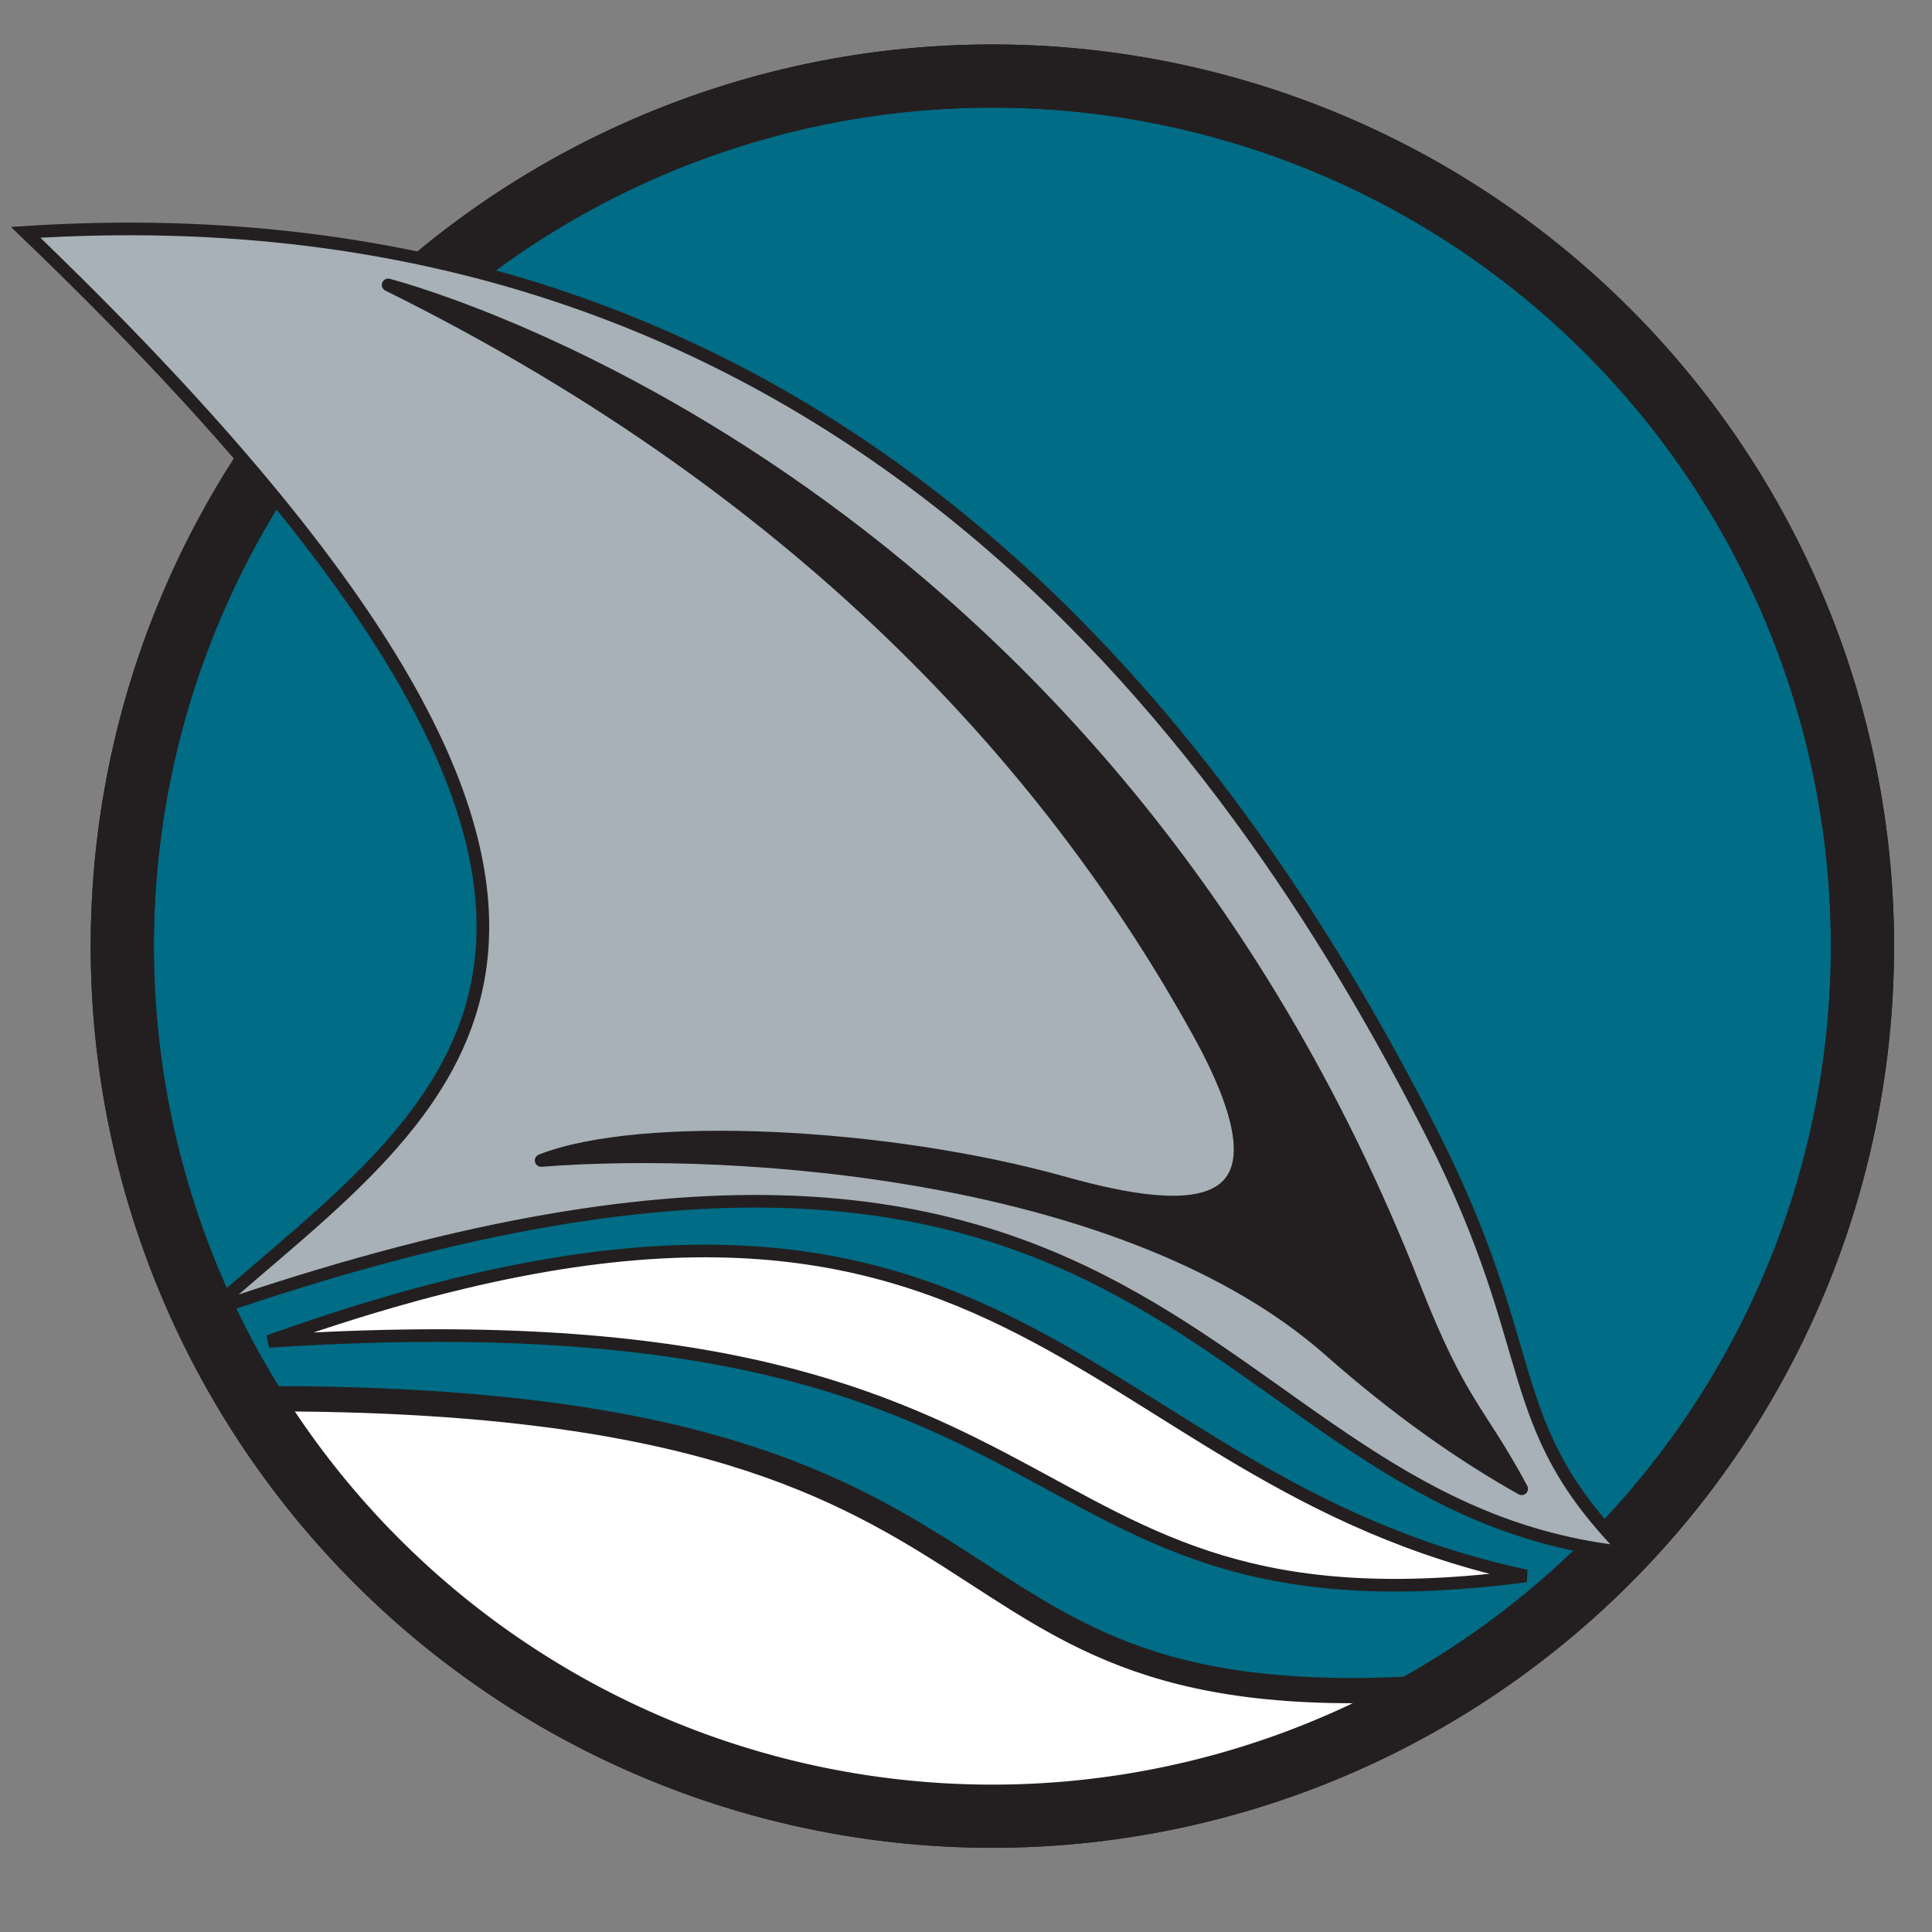 <?xml version="1.0" encoding="UTF-8" standalone="no"?>
<!DOCTYPE svg PUBLIC "-//W3C//DTD SVG 1.0//EN" "http://www.w3.org/TR/2001/REC-SVG-20010904/DTD/svg10.dtd">
<!-- Created with Inkscape (http://www.inkscape.org/) -->
<svg
   xmlns:svg="http://www.w3.org/2000/svg"
   xmlns="http://www.w3.org/2000/svg"
   version="1.0"
   width="800"
   height="800"
   id="svg2">
  <rect width="100%" height="100%" fill="#808080" stroke="none"/>
  <defs
     id="defs4" />
  <g
     id="layer1">
    <path
       d="M 424.264,442.204 A 48.083,48.083 0 1 1 328.098,442.204 A 48.083,48.083 0 1 1 424.264,442.204 z"
       transform="matrix(7.493,0,0,7.493,-2407.801,-2921.666)"
       id="path3381"
       style="opacity:1;fill:#006c85;fill-opacity:1;fill-rule:nonzero;stroke:#231f20;stroke-width:3.491;stroke-linecap:butt;stroke-linejoin:miter;stroke-miterlimit:4;stroke-dasharray:none;stroke-opacity:1" />
    <path
       d="M 600.033,698.393 C 545.049,732.395 480.252,752.024 410.898,752.024 C 280.681,752.024 166.527,682.827 103.227,579.222 C 453.832,576.913 362.933,716.686 600.033,698.393 z"
       id="path3385"
       style="fill:#ffffff;fill-opacity:1;fill-rule:nonzero;stroke:#231f20;stroke-width:10.464;stroke-linecap:butt;stroke-linejoin:miter;stroke-miterlimit:4;stroke-dasharray:none;stroke-opacity:1" />
    <path
       d="M 111.242,555.44 C 421.525,444.311 442.159,612.118 631.94,652.551 C 407.678,681.974 464.291,532.518 111.242,555.44 z"
       id="path3410"
       style="fill:#ffffff;fill-rule:evenodd;stroke:#231f20;stroke-width:5.232px;stroke-linecap:butt;stroke-linejoin:miter;stroke-opacity:1" />
    <path
       d="M 424.264,442.204 A 48.083,48.083 0 1 1 328.098,442.204 A 48.083,48.083 0 1 1 424.264,442.204 z"
       transform="matrix(7.493,0,0,7.493,-2407.801,-2921.666)"
       id="path3414"
       style="opacity:1;fill:none;fill-opacity:1;fill-rule:nonzero;stroke:#231f20;stroke-width:3.491;stroke-linecap:butt;stroke-linejoin:miter;stroke-miterlimit:4;stroke-dasharray:none;stroke-opacity:1" />
    <path
       d="M 87.178,542.751 C 184.13,456.506 314.702,388.016 10.616,96.197 C 341.319,74.879 507.702,301.375 592.983,469.51 C 639.631,561.479 620.394,588.818 673.748,642.921 C 494.665,624.316 487.089,404.684 87.178,542.751 z"
       id="path3388"
       style="fill:#a7b1b7;fill-opacity:1;fill-rule:evenodd;stroke:#231f20;stroke-width:5.232px;stroke-linecap:butt;stroke-linejoin:miter;stroke-opacity:1" />
    <path
       d="M 160.722,117.98 C 338.682,206.054 438.881,323.841 495.985,426.884 C 540.085,506.462 493.16,504.531 440.493,489.775 C 367.297,469.266 265.55,464.238 224.076,480.526 C 306.214,474.115 467.109,485.463 550.552,559.14 C 578.075,583.441 604.81,602.3 630.09,616.481 C 612.158,583.031 605.135,582.561 585.445,532.469 C 456.049,203.286 181.402,123.478 160.722,117.98 z"
       id="path3412"
       style="fill:#231f20;fill-opacity:1;fill-rule:evenodd;stroke:#231f20;stroke-width:5.232;stroke-linecap:butt;stroke-linejoin:round;stroke-miterlimit:5.5;stroke-dasharray:none;stroke-opacity:1" />
  </g>
</svg>
